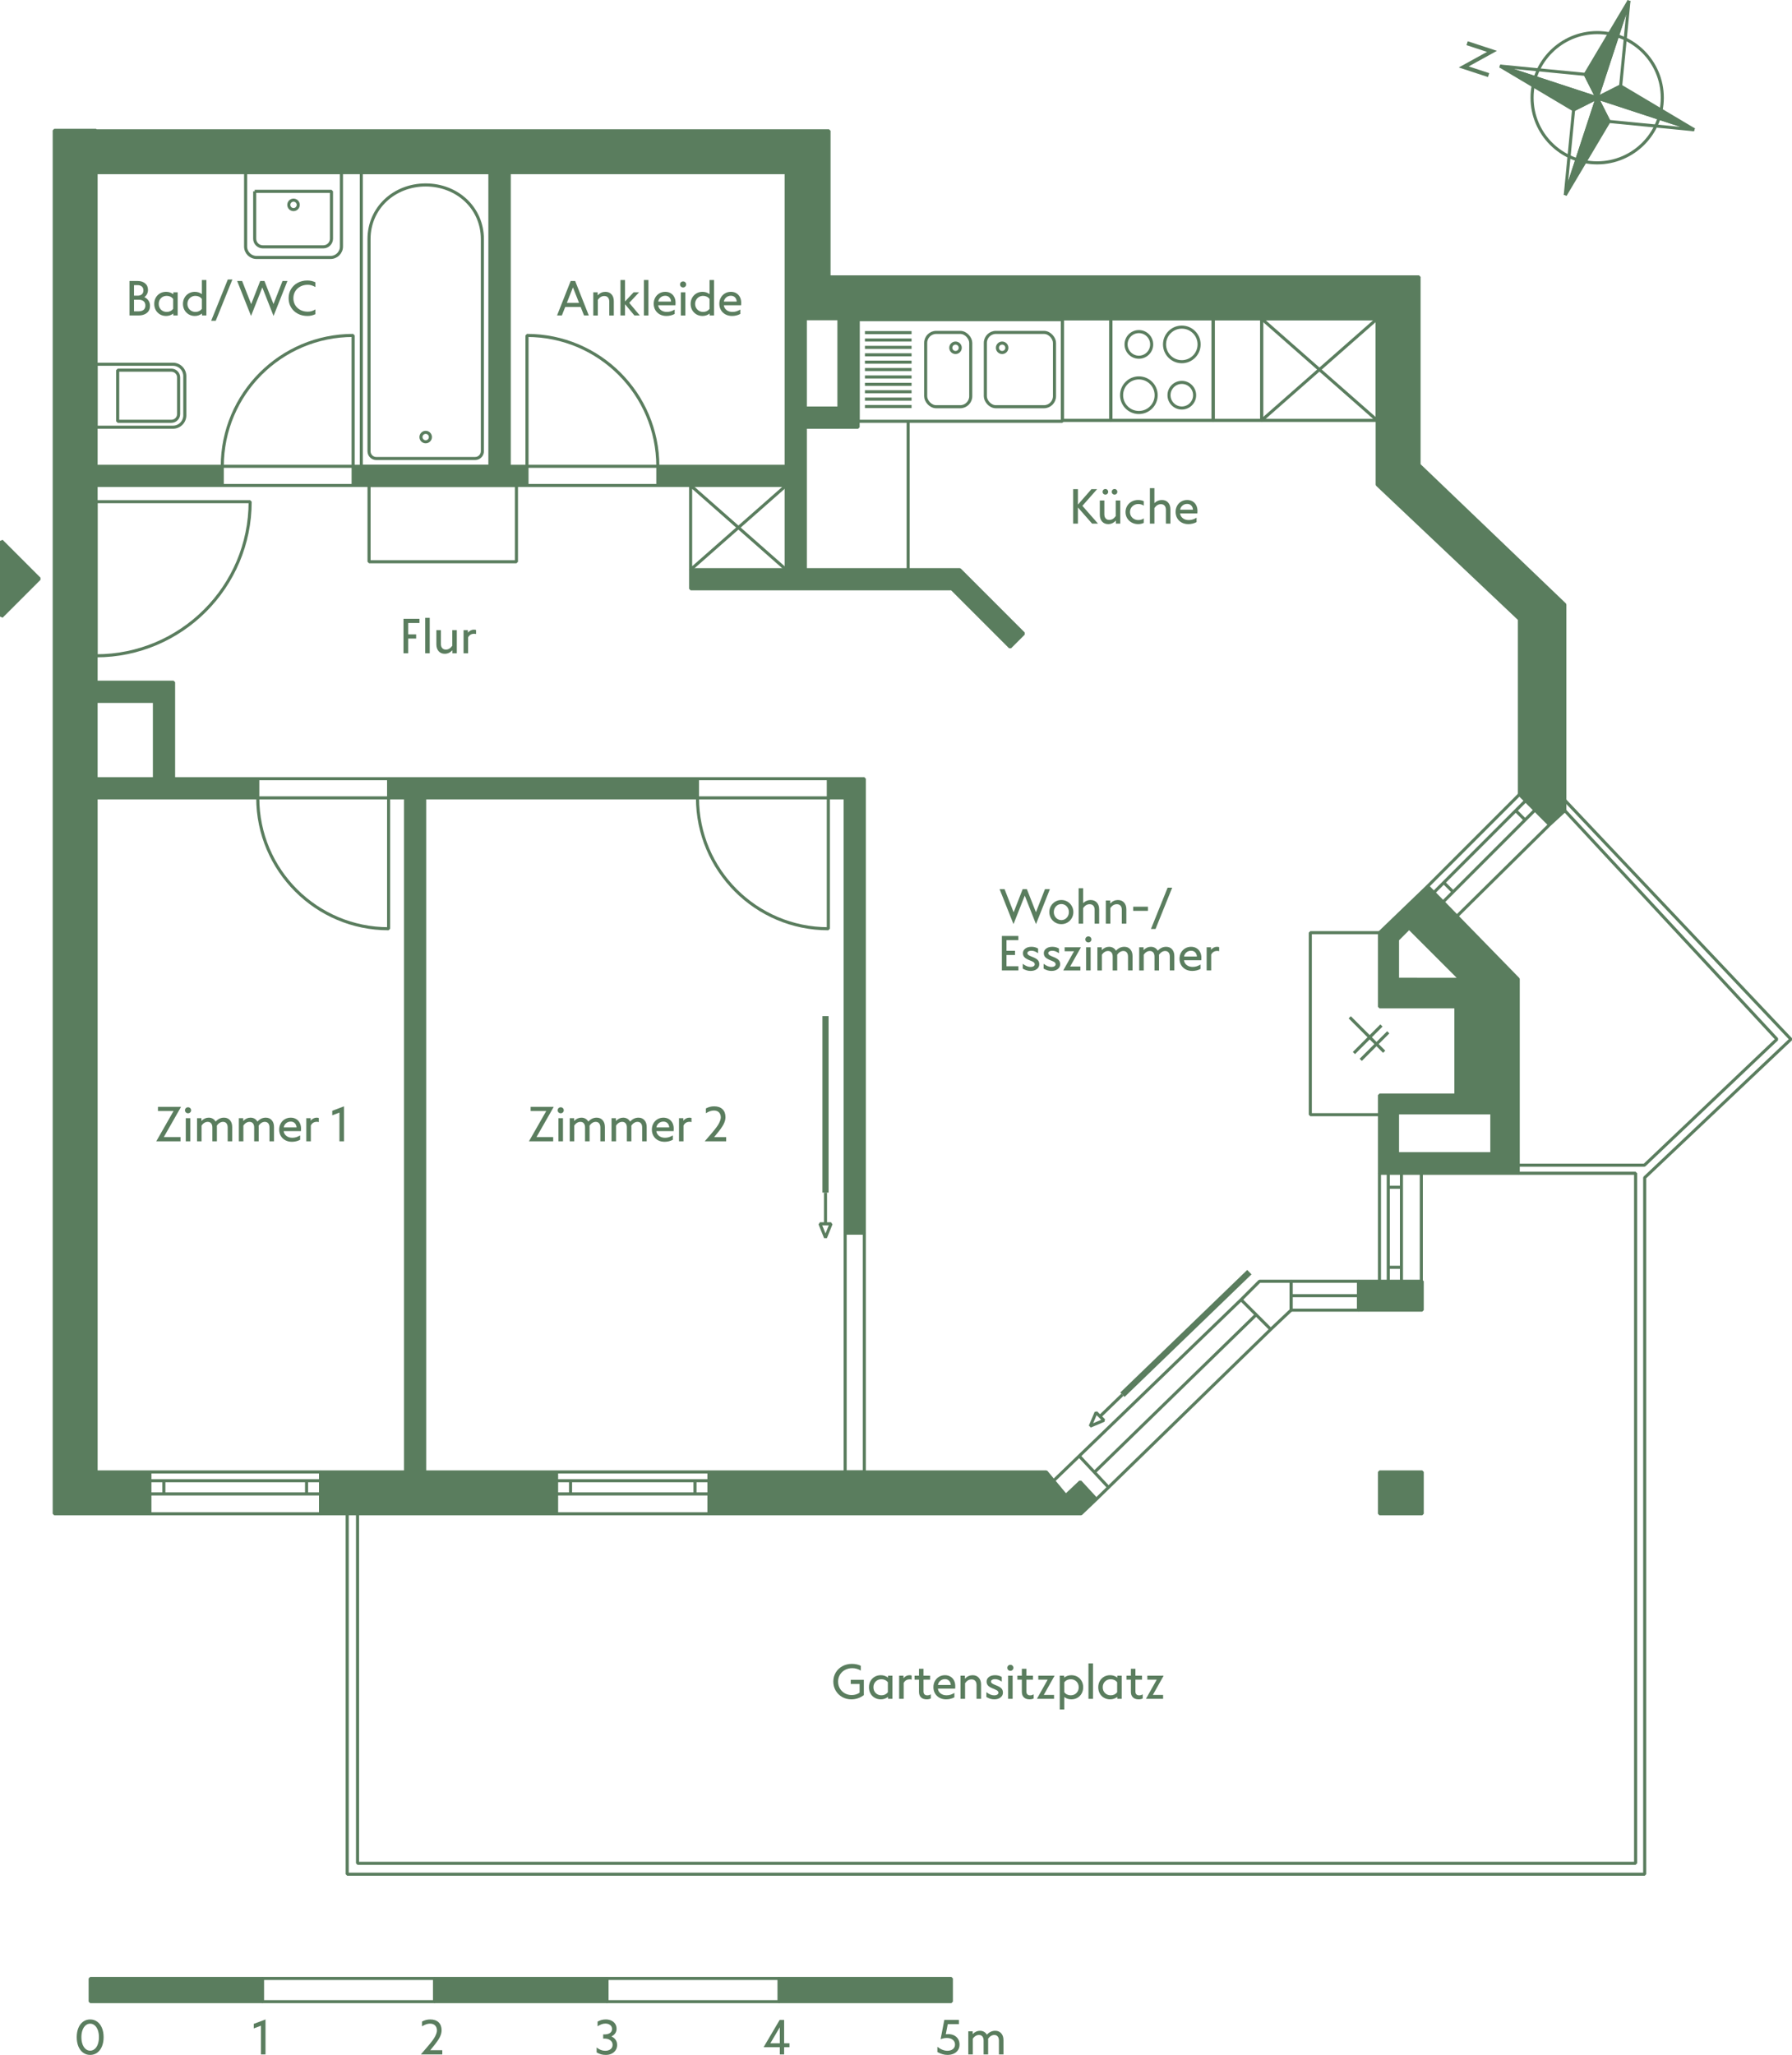 <?xml version="1.0" encoding="UTF-8"?> <svg xmlns="http://www.w3.org/2000/svg" id="b" data-name="Ebene 2" width="291.159" height="333.77" viewBox="0 0 291.159 333.77"><g id="c" data-name="Ebene 1"><rect x="26.758" y="309.241" width="3.77" height="27.985" transform="translate(351.876 294.591) rotate(90)" fill="#5a7d5e" stroke="#5a7d5e" stroke-linejoin="bevel" stroke-width=".5"></rect><rect x="54.743" y="309.241" width="3.77" height="27.985" transform="translate(379.861 266.606) rotate(90)" fill="none" stroke="#5a7d5e" stroke-linejoin="bevel" stroke-width=".5"></rect><rect x="82.728" y="309.241" width="3.77" height="27.985" transform="translate(407.846 238.621) rotate(90)" fill="#5a7d5e" stroke="#5a7d5e" stroke-linejoin="bevel" stroke-width=".5"></rect><rect x="138.698" y="309.241" width="3.77" height="27.985" transform="translate(463.817 182.651) rotate(90)" fill="#5a7d5e" stroke="#5a7d5e" stroke-linejoin="bevel" stroke-width=".5"></rect><rect x="110.713" y="309.241" width="3.77" height="27.985" transform="translate(435.832 210.636) rotate(90)" fill="none" stroke="#5a7d5e" stroke-linejoin="bevel" stroke-width=".5"></rect><g><path d="m230.562,75.502v-30.529h-95.866v-23.729H15.611v-.074h-6.8v224.709h15.544v-6.8h-8.744v-109.485h26.271v-3.114h-13.679v-15.675h-12.592v-31.951h20.505v-3.114H15.611V28.045h64.015v47.696h-22.252v3.114h28.251v-3.114h-2.885V28.045h44.994v47.696h-20.851v3.114h20.851v13.67h-15.523v3.114h42.433l9.472,9.472,2.202-2.202-10.384-10.384h-25.086v-23.134h8.574v-17.617h84.34v26.954l23.103,21.845v28.477l4.903,4.901,2.484-2.287v-33.47l-23.689-22.69ZM25.089,113.919v12.561h-9.478v-12.561h9.478Zm111.22-47.643h-5.461v-14.503h5.461v14.503Z" fill="#5a7d5e" stroke="#5a7d5e" stroke-linejoin="bevel" stroke-width=".5"></path><rect x="224.132" y="239.079" width="6.948" height="6.8" fill="#5a7d5e" stroke="#5a7d5e" stroke-linejoin="bevel" stroke-width=".5"></rect><polygon points="173.171 242.9 170.002 239.079 115.186 239.079 115.186 245.879 175.642 245.879 178.13 243.514 175.519 240.681 173.171 242.9" fill="#5a7d5e" stroke="#5a7d5e" stroke-linejoin="bevel" stroke-width=".5"></polygon><rect x="220.731" y="208.108" width="10.348" height="4.694" fill="#5a7d5e" stroke="#5a7d5e" stroke-linejoin="bevel" stroke-width=".5"></rect><path d="m224.132,151.487v12.049h12.418v14.34h-12.418v12.693h22.545v-31.542l-14.71-15.079-7.835,7.54Zm18.258,35.898h-15.326v-6.626h15.326v6.626Zm-15.326-28.333v-6.431l1.885-1.885,8.328,8.328-10.213-.012Z" fill="#5a7d5e" stroke="#5a7d5e" stroke-linejoin="bevel" stroke-width=".5"></path><polygon points="140.43 200.283 140.43 129.594 140.43 126.48 137.316 126.48 134.583 126.48 134.583 129.594 137.316 129.594 137.316 200.283 140.43 200.283" fill="#5a7d5e" stroke="#5a7d5e" stroke-linejoin="bevel" stroke-width=".5"></polygon><polygon points="65.886 126.48 63.14 126.48 63.14 129.594 65.886 129.594 65.886 239.079 52.077 239.079 52.077 245.879 90.434 245.879 90.434 239.079 68.999 239.079 68.999 129.594 113.325 129.594 113.325 126.48 68.999 126.48 65.886 126.48" fill="#5a7d5e" stroke="#5a7d5e" stroke-linejoin="bevel" stroke-width=".5"></polygon></g><g><path d="m57.374,54.483c-11.74,0-21.258,9.517-21.258,21.258h21.258v-21.258Z" fill="none" stroke="#5a7d5e" stroke-linejoin="bevel" stroke-width=".5"></path><line x1="57.374" y1="78.854" x2="36.116" y2="78.854" fill="none" stroke="#5a7d5e" stroke-linejoin="bevel" stroke-width=".5"></line></g><path d="m85.625,54.483c11.74,0,21.258,9.517,21.258,21.258h-21.258v-21.258Z" fill="none" stroke="#5a7d5e" stroke-linejoin="bevel" stroke-width=".5"></path><path d="m40.644,81.487c0,13.826-11.208,25.033-25.033,25.033v-25.033s25.033,0,25.033,0Z" fill="none" stroke="#5a7d5e" stroke-linejoin="bevel" stroke-width=".5"></path><line x1="85.625" y1="78.854" x2="106.883" y2="78.854" fill="none" stroke="#5a7d5e" stroke-linejoin="bevel" stroke-width=".5"></line><g><path d="m63.14,150.852c-11.74,0-21.258-9.517-21.258-21.258h21.258s0,21.258,0,21.258Z" fill="none" stroke="#5a7d5e" stroke-linejoin="bevel" stroke-width=".5"></path><line x1="63.14" y1="126.48" x2="41.882" y2="126.48" fill="none" stroke="#5a7d5e" stroke-linejoin="bevel" stroke-width=".5"></line></g><g><path d="m134.583,150.852c-11.74,0-21.258-9.517-21.258-21.258h21.258s0,21.258,0,21.258Z" fill="none" stroke="#5a7d5e" stroke-linejoin="bevel" stroke-width=".5"></path><line x1="134.583" y1="126.48" x2="113.325" y2="126.48" fill="none" stroke="#5a7d5e" stroke-linejoin="bevel" stroke-width=".5"></line></g><g><g><line x1="24.355" y1="239.079" x2="52.077" y2="239.079" fill="none" stroke="#5a7d5e" stroke-linejoin="bevel" stroke-width=".5"></line><line x1="24.355" y1="240.508" x2="52.077" y2="240.508" fill="none" stroke="#5a7d5e" stroke-linejoin="bevel" stroke-width=".5"></line><line x1="24.355" y1="242.652" x2="52.077" y2="242.652" fill="none" stroke="#5a7d5e" stroke-linejoin="bevel" stroke-width=".5"></line><line x1="24.355" y1="245.879" x2="52.077" y2="245.879" fill="none" stroke="#5a7d5e" stroke-linejoin="bevel" stroke-width=".5"></line></g><line x1="49.81" y1="240.508" x2="49.81" y2="242.652" fill="none" stroke="#5a7d5e" stroke-linejoin="bevel" stroke-width=".5"></line><line x1="26.622" y1="240.508" x2="26.622" y2="242.652" fill="none" stroke="#5a7d5e" stroke-linejoin="bevel" stroke-width=".5"></line></g><g><g><line x1="90.434" y1="239.079" x2="115.186" y2="239.079" fill="none" stroke="#5a7d5e" stroke-linejoin="bevel" stroke-width=".5"></line><line x1="90.434" y1="240.508" x2="115.186" y2="240.508" fill="none" stroke="#5a7d5e" stroke-linejoin="bevel" stroke-width=".5"></line><line x1="90.434" y1="242.652" x2="115.186" y2="242.652" fill="none" stroke="#5a7d5e" stroke-linejoin="bevel" stroke-width=".5"></line><line x1="90.434" y1="245.879" x2="115.186" y2="245.879" fill="none" stroke="#5a7d5e" stroke-linejoin="bevel" stroke-width=".5"></line></g><line x1="112.919" y1="240.508" x2="112.919" y2="242.652" fill="none" stroke="#5a7d5e" stroke-linejoin="bevel" stroke-width=".5"></line><line x1="92.701" y1="240.508" x2="92.701" y2="242.652" fill="none" stroke="#5a7d5e" stroke-linejoin="bevel" stroke-width=".5"></line></g><g><g><line x1="224.132" y1="208.108" x2="224.132" y2="190.569" fill="none" stroke="#5a7d5e" stroke-linejoin="bevel" stroke-width=".5"></line><line x1="225.561" y1="208.108" x2="225.561" y2="190.569" fill="none" stroke="#5a7d5e" stroke-linejoin="bevel" stroke-width=".5"></line><line x1="227.704" y1="208.108" x2="227.704" y2="190.569" fill="none" stroke="#5a7d5e" stroke-linejoin="bevel" stroke-width=".5"></line><line x1="230.932" y1="208.108" x2="230.932" y2="190.569" fill="none" stroke="#5a7d5e" stroke-linejoin="bevel" stroke-width=".5"></line></g><line x1="225.561" y1="192.835" x2="227.704" y2="192.835" fill="none" stroke="#5a7d5e" stroke-linejoin="bevel" stroke-width=".5"></line><line x1="225.561" y1="205.841" x2="227.704" y2="205.841" fill="none" stroke="#5a7d5e" stroke-linejoin="bevel" stroke-width=".5"></line></g><g><g><line x1="231.967" y1="143.947" x2="246.865" y2="129.049" fill="none" stroke="#5a7d5e" stroke-linejoin="bevel" stroke-width=".5"></line><line x1="232.977" y1="144.958" x2="247.875" y2="130.06" fill="none" stroke="#5a7d5e" stroke-linejoin="bevel" stroke-width=".5"></line><line x1="234.493" y1="146.474" x2="249.391" y2="131.576" fill="none" stroke="#5a7d5e" stroke-linejoin="bevel" stroke-width=".5"></line><line x1="236.775" y1="148.756" x2="251.767" y2="133.95" fill="none" stroke="#5a7d5e" stroke-linejoin="bevel" stroke-width=".5"></line></g><line x1="246.272" y1="131.663" x2="247.788" y2="133.179" fill="none" stroke="#5a7d5e" stroke-linejoin="bevel" stroke-width=".5"></line><line x1="234.58" y1="143.355" x2="236.096" y2="144.871" fill="none" stroke="#5a7d5e" stroke-linejoin="bevel" stroke-width=".5"></line></g><polyline points="224.132 151.487 212.896 151.487 212.896 181.054 224.132 181.054" fill="none" stroke="#5a7d5e" stroke-linejoin="bevel" stroke-width=".5"></polyline><g><line x1="219.302" y1="165.236" x2="224.895" y2="170.829" fill="none" stroke="#5a7d5e" stroke-linejoin="bevel" stroke-width=".5"></line><line x1="224.452" y1="166.566" x2="219.98" y2="171.038" fill="none" stroke="#5a7d5e" stroke-linejoin="bevel" stroke-width=".5"></line><line x1="225.561" y1="167.675" x2="221.089" y2="172.147" fill="none" stroke="#5a7d5e" stroke-linejoin="bevel" stroke-width=".5"></line></g><rect x="137.316" y="200.283" width="3.114" height="38.796" fill="none" stroke="#5a7d5e" stroke-linejoin="bevel" stroke-width=".5"></rect><polygon points="209.769 212.801 206.468 215.921 201.65 211.103 204.645 208.108 209.769 208.108 209.769 212.801" fill="none" stroke="#5a7d5e" stroke-linejoin="bevel" stroke-width=".5"></polygon><rect x="209.769" y="208.108" width="10.963" height="4.694" fill="none" stroke="#5a7d5e" stroke-linejoin="bevel" stroke-width=".5"></rect><line x1="209.769" y1="210.454" x2="220.731" y2="210.454" fill="none" stroke="#5a7d5e" stroke-linejoin="bevel" stroke-width=".5"></line><line x1="201.65" y1="211.103" x2="171.187" y2="240.508" fill="none" stroke="#5a7d5e" stroke-linejoin="bevel" stroke-width=".5"></line><line x1="202.995" y1="206.63" x2="182.368" y2="226.541" fill="none" stroke="#5a7d5e" stroke-linejoin="bevel"></line><line x1="206.468" y1="215.921" x2="178.13" y2="243.514" fill="none" stroke="#5a7d5e" stroke-linejoin="bevel" stroke-width=".5"></line><line x1="204.096" y1="213.549" x2="177.818" y2="239.136" fill="none" stroke="#5a7d5e" stroke-linejoin="bevel" stroke-width=".5"></line><line x1="175.346" y1="236.493" x2="180.11" y2="241.587" fill="none" stroke="#5a7d5e" stroke-linejoin="bevel" stroke-width=".5"></line><line x1="178.722" y1="230.061" x2="182.368" y2="226.541" fill="none" stroke="#5a7d5e" stroke-linejoin="bevel" stroke-width=".5"></line><polygon points="177.141 231.642 178.085 229.424 178.722 230.061 179.359 230.698 177.141 231.642" fill="none" stroke="#5a7d5e" stroke-linejoin="bevel" stroke-width=".5"></polygon><g><polygon points="134.125 201.013 133.224 198.777 134.125 198.777 135.026 198.777 134.125 201.013" fill="none" stroke="#5a7d5e" stroke-linejoin="bevel" stroke-width=".5"></polygon><line x1="134.125" y1="165.045" x2="134.125" y2="193.71" fill="none" stroke="#5a7d5e" stroke-linejoin="bevel"></line><line x1="134.125" y1="198.777" x2="134.125" y2="193.71" fill="none" stroke="#5a7d5e" stroke-linejoin="bevel" stroke-width=".5"></line></g><rect x="59.961" y="78.854" width="23.949" height="12.39" fill="none" stroke="#5a7d5e" stroke-linejoin="bevel" stroke-width=".5"></rect><polyline points="127.734 78.854 112.211 92.524 112.211 78.854 127.734 92.524" fill="none" stroke="#5a7d5e" stroke-linejoin="bevel" stroke-width=".5"></polyline><g><path d="m39.905,28.045h15.572v12c0,.979-.795,1.773-1.773,1.773h-12.025c-.979,0-1.773-.795-1.773-1.773v-12h0Z" fill="none" stroke="#5a7d5e" stroke-linejoin="bevel" stroke-width=".5"></path><path d="m41.38,31.076h12.477v7.697c0,.729-.592,1.321-1.321,1.321h-9.834c-.729,0-1.321-.592-1.321-1.321v-7.697h0Z" fill="none" stroke="#5a7d5e" stroke-linejoin="bevel" stroke-width=".5"></path><circle cx="47.691" cy="33.275" r=".767" fill="none" stroke="#5a7d5e" stroke-linejoin="bevel" stroke-width=".5"></circle></g><g><rect x="58.705" y="28.045" width="20.921" height="47.696" fill="none" stroke="#5a7d5e" stroke-linejoin="bevel" stroke-width=".5"></rect><path d="m77.191,74.475h-16.052c-.653,0-1.182-.529-1.182-1.182v-34.456c0-5.086,4.123-8.796,9.209-8.796h0c5.086,0,9.209,3.71,9.209,8.796v34.456c0,.653-.529,1.182-1.182,1.182Z" fill="none" stroke="#5a7d5e" stroke-linejoin="bevel" stroke-width=".5"></path><circle cx="69.165" cy="70.991" r=".767" fill="none" stroke="#5a7d5e" stroke-linejoin="bevel" stroke-width=".5"></circle></g><g><path d="m15.611,59.164h12.492c1.061,0,1.922.861,1.922,1.922v6.382c0,1.061-.861,1.922-1.922,1.922h-12.492v-10.226h0Z" fill="none" stroke="#5a7d5e" stroke-linejoin="bevel" stroke-width=".5"></path><path d="m19.122,60.126h8.724c.65,0,1.178.528,1.178,1.178v5.947c0,.65-.528,1.178-1.178,1.178h-8.724v-8.302h0Z" fill="none" stroke="#5a7d5e" stroke-linejoin="bevel" stroke-width=".5"></path></g><rect x="197.113" y="51.774" width="7.875" height="16.507" fill="none" stroke="#5a7d5e" stroke-linejoin="bevel" stroke-width=".5"></rect><rect x="172.611" y="51.774" width="7.875" height="16.507" fill="none" stroke="#5a7d5e" stroke-linejoin="bevel" stroke-width=".5"></rect><g><rect x="180.486" y="51.774" width="16.627" height="16.507" fill="none" stroke="#5a7d5e" stroke-linejoin="bevel" stroke-width=".5"></rect><circle cx="185.041" cy="64.191" r="2.809" fill="none" stroke="#5a7d5e" stroke-linejoin="bevel" stroke-width=".5"></circle><circle cx="192.018" cy="64.191" r="2.08" fill="none" stroke="#5a7d5e" stroke-linejoin="bevel" stroke-width=".5"></circle><circle cx="192.018" cy="55.941" r="2.809" fill="none" stroke="#5a7d5e" stroke-linejoin="bevel" stroke-width=".5"></circle><circle cx="185.041" cy="55.941" r="2.08" fill="none" stroke="#5a7d5e" stroke-linejoin="bevel" stroke-width=".5"></circle></g><g><rect x="139.422" y="51.921" width="33.189" height="16.507" fill="none" stroke="#5a7d5e" stroke-linejoin="bevel" stroke-width=".5"></rect><rect x="160.095" y="53.991" width="11.235" height="12.072" rx="1.708" ry="1.708" fill="none" stroke="#5a7d5e" stroke-linejoin="bevel" stroke-width=".5"></rect><rect x="150.399" y="53.991" width="7.325" height="12.072" rx="1.708" ry="1.708" fill="none" stroke="#5a7d5e" stroke-linejoin="bevel" stroke-width=".5"></rect><circle cx="155.25" cy="56.491" r=".767" fill="none" stroke="#5a7d5e" stroke-linejoin="bevel" stroke-width=".5"></circle><circle cx="162.825" cy="56.491" r=".767" fill="none" stroke="#5a7d5e" stroke-linejoin="bevel" stroke-width=".5"></circle><line x1="140.531" y1="54.024" x2="148.108" y2="54.024" fill="none" stroke="#5a7d5e" stroke-linejoin="bevel" stroke-width=".5"></line><line x1="140.531" y1="55.225" x2="148.108" y2="55.225" fill="none" stroke="#5a7d5e" stroke-linejoin="bevel" stroke-width=".5"></line><line x1="140.531" y1="56.425" x2="148.108" y2="56.425" fill="none" stroke="#5a7d5e" stroke-linejoin="bevel" stroke-width=".5"></line><line x1="140.531" y1="57.626" x2="148.108" y2="57.626" fill="none" stroke="#5a7d5e" stroke-linejoin="bevel" stroke-width=".5"></line><line x1="140.531" y1="58.827" x2="148.108" y2="58.827" fill="none" stroke="#5a7d5e" stroke-linejoin="bevel" stroke-width=".5"></line><line x1="140.531" y1="60.027" x2="148.108" y2="60.027" fill="none" stroke="#5a7d5e" stroke-linejoin="bevel" stroke-width=".5"></line><line x1="140.531" y1="61.228" x2="148.108" y2="61.228" fill="none" stroke="#5a7d5e" stroke-linejoin="bevel" stroke-width=".5"></line><line x1="140.531" y1="62.428" x2="148.108" y2="62.428" fill="none" stroke="#5a7d5e" stroke-linejoin="bevel" stroke-width=".5"></line><line x1="140.531" y1="63.629" x2="148.108" y2="63.629" fill="none" stroke="#5a7d5e" stroke-linejoin="bevel" stroke-width=".5"></line><line x1="140.531" y1="64.829" x2="148.108" y2="64.829" fill="none" stroke="#5a7d5e" stroke-linejoin="bevel" stroke-width=".5"></line><line x1="140.531" y1="66.03" x2="148.108" y2="66.03" fill="none" stroke="#5a7d5e" stroke-linejoin="bevel" stroke-width=".5"></line></g><line x1="147.553" y1="92.524" x2="147.553" y2="68.428" fill="none" stroke="#5a7d5e" stroke-linejoin="bevel" stroke-width=".5"></line><g><rect x="204.988" y="51.774" width="18.774" height="16.507" fill="none" stroke="#5a7d5e" stroke-linejoin="bevel" stroke-width=".5"></rect><line x1="204.988" y1="51.774" x2="223.762" y2="68.281" fill="none" stroke="#5a7d5e" stroke-linejoin="bevel" stroke-width=".5"></line><line x1="223.762" y1="51.774" x2="204.988" y2="68.281" fill="none" stroke="#5a7d5e" stroke-linejoin="bevel" stroke-width=".5"></line></g><polyline points="246.676 190.569 265.747 190.569 265.747 302.648 58.089 302.648 58.089 245.879" fill="none" stroke="#5a7d5e" stroke-linejoin="bevel" stroke-width=".5"></polyline><polyline points="56.413 245.879 56.413 304.422 267.225 304.422 267.225 191.279 290.978 168.802 254.252 129.977" fill="none" stroke="#5a7d5e" stroke-linejoin="bevel" stroke-width=".5"></polyline><polyline points="254.252 131.663 288.711 168.802 267.176 189.259 246.676 189.259" fill="none" stroke="#5a7d5e" stroke-linejoin="bevel" stroke-width=".5"></polyline><polygon points=".25 100.153 .25 87.855 6.399 94.004 .25 100.153" fill="#5a7d5e" stroke="#5a7d5e" stroke-linejoin="bevel" stroke-width=".5"></polygon><g><g><polygon points="259.495 15.904 264.668 .128 257.56 12.081 259.495 15.904 259.495 15.904" fill="#5a7d5e" stroke="#5a7d5e" stroke-linejoin="bevel" stroke-width=".5"></polygon><polygon points="259.495 15.904 263.318 13.969 264.668 .128 259.495 15.904 259.495 15.904" fill="none" stroke="#5a7d5e" stroke-linejoin="bevel" stroke-width=".5"></polygon><polygon points="275.271 21.077 263.318 13.969 259.495 15.904 275.271 21.077" fill="#5a7d5e" stroke="#5a7d5e" stroke-linejoin="bevel" stroke-width=".5"></polygon><polygon points="254.322 31.681 261.43 19.727 259.495 15.904 254.322 31.681" fill="#5a7d5e" stroke="#5a7d5e" stroke-linejoin="bevel" stroke-width=".5"></polygon><polygon points="259.495 15.904 259.495 15.904 261.43 19.727 275.271 21.077 259.495 15.904" fill="none" stroke="#5a7d5e" stroke-linejoin="bevel" stroke-width=".5"></polygon><polygon points="257.56 12.081 243.719 10.731 259.495 15.904 257.56 12.081" fill="none" stroke="#5a7d5e" stroke-linejoin="bevel" stroke-width=".5"></polygon><polygon points="255.672 17.839 254.322 31.681 259.495 15.904 255.672 17.839" fill="none" stroke="#5a7d5e" stroke-linejoin="bevel" stroke-width=".5"></polygon><polygon points="259.495 15.904 243.719 10.731 255.672 17.839 259.495 15.904 259.495 15.904" fill="#5a7d5e" stroke="#5a7d5e" stroke-linejoin="bevel" stroke-width=".5"></polygon></g><circle cx="259.505" cy="15.873" r="10.579" fill="none" stroke="#5a7d5e" stroke-linejoin="bevel" stroke-width=".5"></circle><path d="m241.61,8.429l-3.342-1.096.206-.63,4.722,1.548-.009.027-4.562,2.51,3.342,1.096-.206.63-4.722-1.548.009-.027,4.562-2.51Z" fill="#5a7d5e"></path></g><g><path d="m24.13,48.828c.163.248.244.529.244.844,0,.496-.17.881-.512,1.156-.341.275-.784.412-1.328.412h-1.496v-5.6h1.328c.491,0,.893.128,1.208.384.314.256.472.613.472,1.072,0,.24-.052.46-.156.66-.104.2-.25.369-.436.508.288.128.513.316.676.564Zm-2.356-2.516v1.712h.584c.282,0,.51-.072.684-.216s.26-.36.26-.648c0-.272-.088-.481-.264-.628-.176-.146-.405-.22-.688-.22h-.576Zm.744,4.256c.341,0,.611-.079.808-.236.197-.157.296-.393.296-.708s-.099-.55-.296-.708c-.197-.157-.464-.236-.8-.236h-.752v1.888h.744Z" fill="#5a7d5e"></path><path d="m28.157,47.48h.712v3.76h-.712v-.312c-.347.261-.736.392-1.168.392-.368,0-.699-.084-.992-.252-.293-.168-.523-.401-.688-.7-.166-.298-.248-.635-.248-1.008s.083-.709.248-1.008c.165-.298.395-.532.688-.7.293-.168.624-.252.992-.252.432,0,.821.13,1.168.392v-.312Zm-.476,3.056c.179-.085.33-.208.452-.368v-1.616c-.123-.16-.273-.283-.452-.368-.179-.085-.375-.128-.588-.128-.378,0-.69.123-.936.368-.245.245-.368.557-.368.936s.123.69.368.936c.246.245.558.368.936.368.213,0,.409-.042.588-.128Z" fill="#5a7d5e"></path><path d="m32.797,45.48h.736v5.76h-.712v-.312c-.347.261-.736.392-1.168.392-.363,0-.69-.085-.984-.256-.293-.171-.524-.405-.692-.704s-.252-.632-.252-1,.084-.701.252-1,.398-.533.692-.704c.293-.17.621-.256.984-.256.427,0,.808.125,1.144.376v-2.296Zm-.452,5.056c.179-.085.33-.208.452-.368v-1.616c-.123-.16-.273-.283-.452-.368-.179-.085-.375-.128-.588-.128-.245,0-.467.058-.664.172-.197.115-.353.271-.468.468s-.172.418-.172.664.057.467.172.664.271.353.468.468.419.172.664.172c.213,0,.409-.042.588-.128Z" fill="#5a7d5e"></path><path d="m34.309,52.104l2.704-6.704h.744l-2.704,6.704h-.744Z" fill="#5a7d5e"></path><path d="m44.437,49.384l1.464-3.744h.8l-2.24,5.64h-.032l-1.808-4.592-1.816,4.592h-.032l-2.24-5.64h.808l1.472,3.76,1.464-3.76h.688l1.472,3.744Z" fill="#5a7d5e"></path><path d="m48.373,50.948c-.464-.248-.827-.591-1.088-1.028-.261-.438-.392-.931-.392-1.48s.13-1.043.392-1.48c.262-.438.624-.78,1.088-1.028.464-.248.989-.372,1.576-.372.443,0,.872.096,1.288.288v.776c-.405-.245-.813-.368-1.224-.368-.448,0-.851.093-1.208.28-.357.187-.636.447-.836.78-.2.333-.3.708-.3,1.124s.1.791.3,1.124c.2.333.479.593.836.78.357.187.76.28,1.208.28.438,0,.845-.123,1.224-.368v.776c-.389.192-.819.288-1.288.288-.586,0-1.112-.124-1.576-.372Z" fill="#5a7d5e"></path></g><g><path d="m95.667,51.24h-.776l-.544-1.376h-2.512l-.544,1.376h-.784l2.216-5.6h.728l2.216,5.6Zm-2.576-4.56l-.992,2.512h1.984l-.992-2.512Z" fill="#5a7d5e"></path><path d="m99.359,47.812c.248.275.372.644.372,1.108v2.32h-.736v-2.24c0-.288-.071-.513-.212-.676-.142-.163-.343-.244-.604-.244-.405,0-.755.208-1.048.624v2.536h-.736v-3.76h.712v.488c.203-.203.404-.348.604-.436.2-.088.417-.132.652-.132.416,0,.748.137.996.412Z" fill="#5a7d5e"></path><path d="m101.547,51.24h-.736v-5.76h.736v3.488l1.4-1.488h.888l-1.6,1.712,1.72,2.048h-.88l-1.528-1.832v1.832Z" fill="#5a7d5e"></path><path d="m104.619,51.24v-5.76h.736v5.76h-.736Z" fill="#5a7d5e"></path><path d="m109.747,49.584h-2.808c.042.325.192.586.448.784s.576.296.96.296c.224,0,.436-.03.636-.092.2-.062.412-.159.636-.292v.712c-.411.219-.858.328-1.344.328-.4,0-.756-.084-1.068-.252s-.556-.403-.732-.704c-.176-.301-.264-.644-.264-1.028,0-.363.081-.692.244-.988s.388-.528.676-.696.608-.252.96-.252c.331,0,.623.075.876.224.253.149.449.359.588.628.139.269.208.58.208.932,0,.085-.005.219-.016.4Zm-2.412-1.28c-.211.176-.34.403-.388.68h2.088c-.016-.283-.109-.511-.28-.684-.171-.173-.392-.26-.664-.26-.293,0-.545.088-.756.264Z" fill="#5a7d5e"></path><path d="m110.635,46.548c-.096-.093-.144-.209-.144-.348s.048-.254.144-.348c.096-.093.213-.14.352-.14s.256.046.352.14c.096.094.144.209.144.348s-.048.255-.144.348c-.096.093-.213.14-.352.14s-.256-.047-.352-.14Zm-.016,4.692v-3.76h.736v3.76h-.736Z" fill="#5a7d5e"></path><path d="m115.283,45.48h.736v5.76h-.712v-.312c-.347.261-.736.392-1.168.392-.363,0-.69-.085-.984-.256-.293-.171-.524-.405-.692-.704s-.252-.632-.252-1,.084-.701.252-1,.398-.533.692-.704c.293-.17.621-.256.984-.256.427,0,.808.125,1.144.376v-2.296Zm-.452,5.056c.179-.085.33-.208.452-.368v-1.616c-.123-.16-.273-.283-.452-.368-.179-.085-.375-.128-.588-.128-.245,0-.467.058-.664.172-.197.115-.353.271-.468.468s-.172.418-.172.664.057.467.172.664.271.353.468.468.419.172.664.172c.213,0,.409-.042.588-.128Z" fill="#5a7d5e"></path><path d="m120.41,49.584h-2.808c.042.325.192.586.448.784s.576.296.96.296c.224,0,.436-.03.636-.092.2-.062.412-.159.636-.292v.712c-.411.219-.858.328-1.344.328-.4,0-.756-.084-1.068-.252s-.556-.403-.732-.704c-.176-.301-.264-.644-.264-1.028,0-.363.081-.692.244-.988s.388-.528.676-.696.608-.252.96-.252c.331,0,.623.075.876.224.253.149.449.359.588.628.139.269.208.58.208.932,0,.085-.005.219-.016.4Zm-2.412-1.28c-.211.176-.34.403-.388.68h2.088c-.016-.283-.109-.511-.28-.684-.171-.173-.392-.26-.664-.26-.293,0-.545.088-.756.264Z" fill="#5a7d5e"></path></g><g><path d="m175.863,82.161l2.536,2.888h-.959l-2.304-2.624v2.624h-.768v-5.6h.768v2.512l2.2-2.512h.92l-2.392,2.712Z" fill="#5a7d5e"></path><path d="m181.279,81.289h.736v3.76h-.712v-.488c-.197.197-.396.341-.596.432-.2.091-.418.136-.652.136-.411,0-.74-.137-.988-.412-.248-.274-.372-.644-.372-1.108v-2.32h.736v2.24c0,.288.07.513.212.676.142.163.34.244.597.244.399,0,.746-.208,1.039-.624v-2.536Zm-2.004-1.084c-.088-.088-.132-.196-.132-.324s.044-.236.132-.324c.088-.088.196-.132.324-.132s.236.044.324.132c.088.088.132.196.132.324s-.044.236-.132.324c-.088.088-.196.132-.324.132s-.236-.044-.324-.132Zm1.488,0c-.088-.088-.132-.196-.132-.324s.044-.236.132-.324c.088-.088.196-.132.324-.132s.236.044.324.132c.088.088.132.196.132.324s-.044.236-.132.324c-.088.088-.196.132-.324.132s-.236-.044-.324-.132Z" fill="#5a7d5e"></path><path d="m183.876,84.873c-.312-.171-.558-.404-.736-.7s-.268-.628-.268-.996.089-.703.268-1.004.424-.537.736-.708c.312-.17.66-.256,1.044-.256.17,0,.336.017.496.052.159.035.298.084.416.148v.728c-.251-.181-.542-.272-.872-.272-.256,0-.488.058-.696.172-.208.115-.371.272-.488.472s-.176.423-.176.668c0,.24.059.459.176.656s.28.353.488.468.44.172.696.172c.341,0,.632-.09.872-.272v.728c-.123.064-.265.113-.425.148-.159.035-.322.052-.487.052-.384,0-.732-.085-1.044-.256Z" fill="#5a7d5e"></path><path d="m189.791,81.621c.251.275.376.644.376,1.108v2.32h-.735v-2.24c0-.288-.071-.513-.212-.676-.142-.163-.343-.244-.604-.244-.405,0-.755.208-1.048.624v2.536h-.736v-5.76h.736v2.424c.357-.336.757-.504,1.2-.504.432,0,.773.137,1.023.412Z" fill="#5a7d5e"></path><path d="m194.543,83.393h-2.808c.043.325.192.586.448.784s.576.296.96.296c.224,0,.436-.03.636-.092s.412-.159.636-.292v.712c-.41.219-.858.328-1.344.328-.399,0-.756-.084-1.068-.252-.312-.168-.556-.403-.731-.704s-.264-.644-.264-1.028c0-.363.081-.692.243-.988.163-.296.389-.528.677-.696s.607-.252.96-.252c.33,0,.622.075.876.224.253.149.449.359.588.628.139.269.208.58.208.932,0,.085-.006.219-.017.4Zm-2.411-1.28c-.211.176-.341.403-.389.68h2.088c-.016-.283-.109-.511-.279-.684-.171-.173-.393-.26-.664-.26-.294,0-.546.088-.756.264Z" fill="#5a7d5e"></path></g><g><path d="m68.157,100.51v.68h-1.832v1.848h1.288v.68h-1.288v2.392h-.768v-5.6h2.6Z" fill="#5a7d5e"></path><path d="m69.085,106.11v-5.76h.736v5.76h-.736Z" fill="#5a7d5e"></path><path d="m73.485,102.35h.736v3.76h-.712v-.488c-.198.197-.396.341-.596.432-.2.091-.417.136-.652.136-.411,0-.74-.137-.988-.412-.248-.274-.372-.644-.372-1.108v-2.32h.736v2.24c0,.288.07.513.212.676.141.163.34.244.596.244.4,0,.747-.208,1.04-.624v-2.536Z" fill="#5a7d5e"></path><path d="m77.349,102.326v.664c-.085-.032-.187-.048-.304-.048-.229,0-.425.048-.588.144-.163.096-.297.245-.404.448v2.576h-.736v-3.76h.704v.408c.128-.155.276-.274.444-.36s.34-.128.516-.128c.155,0,.277.019.368.056Z" fill="#5a7d5e"></path></g><g><path d="m168.317,148.169l1.464-3.744h.8l-2.24,5.64h-.032l-1.808-4.592-1.816,4.592h-.032l-2.24-5.64h.808l1.472,3.76,1.464-3.76h.688l1.472,3.744Z" fill="#5a7d5e"></path><path d="m171.461,149.845c-.299-.173-.535-.411-.708-.712s-.26-.63-.26-.988.086-.687.26-.988c.173-.301.409-.539.708-.712s.626-.26.984-.26.686.086.984.26c.298.173.535.411.708.712.173.302.26.631.26.988s-.087.687-.26.988c-.173.301-.41.539-.708.712-.299.173-.627.26-.984.26s-.685-.087-.984-.26Zm1.6-.568c.187-.115.334-.272.444-.472.109-.2.164-.42.164-.66s-.055-.46-.164-.66-.257-.357-.444-.472c-.187-.114-.392-.172-.616-.172s-.429.058-.616.172c-.187.115-.335.272-.444.472s-.164.42-.164.66.054.46.164.66c.109.2.257.357.444.472.187.115.392.172.616.172s.429-.057.616-.172Z" fill="#5a7d5e"></path><path d="m178.213,146.597c.251.275.376.644.376,1.108v2.32h-.736v-2.24c0-.288-.071-.513-.212-.676-.142-.163-.343-.244-.604-.244-.405,0-.755.208-1.048.624v2.536h-.736v-5.76h.736v2.424c.357-.336.757-.504,1.2-.504.432,0,.773.137,1.024.412Z" fill="#5a7d5e"></path><path d="m182.633,146.597c.248.275.372.644.372,1.108v2.32h-.736v-2.24c0-.288-.07-.513-.212-.676s-.343-.244-.604-.244c-.405,0-.755.208-1.048.624v2.536h-.736v-3.76h.712v.488c.202-.203.404-.348.604-.436.2-.088.418-.132.652-.132.416,0,.748.137.996.412Z" fill="#5a7d5e"></path><path d="m184.117,147.945v-.672h2.399v.672h-2.399Z" fill="#5a7d5e"></path><path d="m187.005,150.889l2.704-6.704h.744l-2.704,6.704h-.744Z" fill="#5a7d5e"></path><path d="m163.532,155.113v1.832h1.936v.68h-2.688v-5.6h2.68v.68h-1.928v1.728h1.384v.68h-1.384Z" fill="#5a7d5e"></path><path d="m166.812,157.613c-.203-.061-.416-.156-.64-.284v-.784c.234.176.455.306.66.388.206.083.412.124.62.124.197,0,.359-.04.484-.12.125-.08.188-.181.188-.304,0-.117-.04-.216-.12-.296s-.219-.16-.416-.24l-.352-.144c-.379-.155-.646-.317-.8-.488-.155-.17-.232-.384-.232-.64,0-.31.128-.56.384-.752.256-.192.589-.288,1-.288s.771.096,1.08.288v.752c-.208-.139-.396-.24-.564-.304-.168-.064-.351-.096-.548-.096-.187,0-.339.036-.456.108-.117.072-.176.167-.176.284,0,.102.042.189.128.264s.234.157.448.248l.352.144c.368.149.628.309.78.48.152.17.228.392.228.664,0,.32-.131.581-.392.784s-.6.304-1.016.304c-.224,0-.438-.031-.64-.092Z" fill="#5a7d5e"></path><path d="m170.204,157.613c-.203-.061-.416-.156-.64-.284v-.784c.234.176.455.306.66.388.206.083.412.124.62.124.197,0,.359-.04.484-.12.125-.08.188-.181.188-.304,0-.117-.04-.216-.12-.296s-.219-.16-.416-.24l-.352-.144c-.379-.155-.646-.317-.8-.488-.155-.17-.232-.384-.232-.64,0-.31.128-.56.384-.752.256-.192.589-.288,1-.288s.771.096,1.08.288v.752c-.208-.139-.396-.24-.564-.304-.168-.064-.351-.096-.548-.096-.187,0-.339.036-.456.108-.117.072-.176.167-.176.284,0,.102.042.189.128.264s.234.157.448.248l.352.144c.368.149.628.309.78.48.152.17.228.392.228.664,0,.32-.131.581-.392.784s-.6.304-1.016.304c-.224,0-.438-.031-.64-.092Z" fill="#5a7d5e"></path><path d="m172.98,153.866h2.632v.032l-1.736,3.088h1.664v.64h-2.768v-.032l1.736-3.088h-1.528v-.64Z" fill="#5a7d5e"></path><path d="m176.484,152.933c-.096-.093-.144-.209-.144-.348s.048-.254.144-.348c.096-.093.213-.14.352-.14s.256.046.352.14c.096.094.144.209.144.348s-.048.255-.144.348c-.096.093-.213.14-.352.14s-.256-.047-.352-.14Zm-.016,4.692v-3.76h.736v3.76h-.736Z" fill="#5a7d5e"></path><path d="m183.648,154.197c.243.275.364.644.364,1.108v2.32h-.736v-2.248c0-.288-.066-.512-.2-.672-.133-.16-.319-.24-.56-.24-.182,0-.36.054-.536.16-.176.107-.331.261-.464.464.005.048.008.12.008.216v2.32h-.735v-2.248c0-.288-.067-.512-.2-.672-.134-.16-.32-.24-.561-.24-.181,0-.358.051-.531.152-.174.101-.327.253-.46.456v2.552h-.736v-3.76h.712v.456c.352-.357.744-.536,1.176-.536.251,0,.472.055.664.164s.347.265.464.468c.208-.219.423-.378.645-.48.221-.101.46-.152.716-.152.405,0,.729.137.972.412Z" fill="#5a7d5e"></path><path d="m190.44,154.197c.243.275.364.644.364,1.108v2.32h-.736v-2.248c0-.288-.066-.512-.2-.672-.133-.16-.319-.24-.56-.24-.182,0-.36.054-.536.16-.176.107-.331.261-.464.464.005.048.008.12.008.216v2.32h-.735v-2.248c0-.288-.067-.512-.2-.672-.134-.16-.32-.24-.561-.24-.181,0-.358.051-.531.152-.174.101-.327.253-.46.456v2.552h-.736v-3.76h.712v.456c.352-.357.744-.536,1.176-.536.251,0,.472.055.664.164s.347.265.464.468c.208-.219.423-.378.645-.48.221-.101.46-.152.716-.152.405,0,.729.137.972.412Z" fill="#5a7d5e"></path><path d="m195.18,155.97h-2.808c.042.325.191.586.447.784s.576.296.96.296c.225,0,.437-.03.637-.092.199-.062.411-.159.636-.292v.712c-.411.219-.858.328-1.344.328-.4,0-.757-.084-1.068-.252-.312-.168-.556-.403-.732-.704-.176-.301-.264-.644-.264-1.028,0-.363.081-.692.244-.988.162-.296.388-.528.676-.696s.608-.252.96-.252c.331,0,.623.075.876.224.254.149.449.359.588.628.139.269.208.58.208.932,0,.085-.005.219-.016.4Zm-2.412-1.28c-.211.176-.34.403-.388.68h2.088c-.017-.283-.109-.511-.28-.684s-.392-.26-.664-.26c-.293,0-.545.088-.756.264Z" fill="#5a7d5e"></path><path d="m198.085,153.841v.664c-.086-.032-.188-.048-.305-.048-.229,0-.425.048-.588.144-.162.096-.297.245-.403.448v2.576h-.736v-3.76h.704v.408c.128-.155.275-.274.443-.36s.341-.128.517-.128c.154,0,.277.019.368.056Z" fill="#5a7d5e"></path></g><path d="m13.506,333.41c-.331-.24-.587-.578-.768-1.012s-.272-.938-.272-1.508.091-1.073.272-1.508c.181-.435.438-.772.768-1.012.331-.24.712-.36,1.144-.36s.813.12,1.144.36c.331.24.586.577.768,1.012.181.435.272.938.272,1.508s-.091,1.073-.272,1.508c-.182.435-.438.772-.768,1.012-.331.24-.712.36-1.144.36s-.813-.12-1.144-.36Zm1.884-.604c.216-.184.384-.441.504-.772.12-.331.18-.712.18-1.144s-.06-.813-.18-1.144c-.12-.331-.288-.588-.504-.772-.216-.184-.462-.276-.74-.276s-.524.092-.74.276c-.216.184-.384.441-.504.772s-.18.712-.18,1.144.06.813.18,1.144c.12.331.288.588.504.772.216.184.463.276.74.276s.524-.092.74-.276Z" fill="#5a7d5e"></path><path d="m41.233,329.466v-.736l1.904-.72v5.68h-.736v-4.664l-1.168.44Z" fill="#5a7d5e"></path><path d="m69.901,333.01h1.96v.68h-3.456v-.032l1.176-1.368c.571-.667.948-1.186,1.132-1.556.184-.371.276-.681.276-.932,0-.352-.1-.625-.3-.82-.2-.195-.476-.292-.828-.292-.4,0-.832.147-1.296.44v-.776c.416-.229.864-.344,1.344-.344.581,0,1.033.155,1.356.464.323.309.484.741.484,1.296,0,.374-.105.763-.316,1.168-.211.405-.596.944-1.156,1.616l-.376.456Z" fill="#5a7d5e"></path><path d="m100.025,331.318c.163.232.244.511.244.836,0,.32-.079.602-.236.844s-.374.432-.648.568c-.275.136-.588.204-.94.204-.31,0-.579-.034-.808-.1-.229-.066-.461-.169-.696-.308v-.8c.234.187.462.323.684.408.221.085.46.128.716.128.357,0,.645-.087.864-.26s.328-.409.328-.708c0-.309-.131-.561-.392-.756s-.64-.279-1.136-.252v-.68c.464.021.82-.048,1.068-.208s.372-.384.372-.672c0-.261-.1-.473-.3-.636-.2-.163-.46-.244-.78-.244-.213,0-.42.036-.62.108-.2.072-.417.183-.652.332v-.76c.224-.123.44-.212.648-.268.208-.056.437-.084.688-.084.341,0,.645.064.912.192.267.128.473.307.62.536.147.229.22.494.22.792,0,.277-.073.521-.22.732-.146.211-.353.38-.62.508.293.133.521.316.684.548Z" fill="#5a7d5e"></path><path d="m127.403,328.09v3.792h.872v.64h-.872v1.168h-.704v-1.168h-2.616v-.032l2.592-4.4h.728Zm-.704,1.192l-1.536,2.6h1.536v-2.6Z" fill="#5a7d5e"></path><g><path d="m155.043,330.614c.274.142.486.34.636.596s.224.549.224.88c0,.336-.082.631-.244.884s-.392.449-.688.588c-.296.139-.639.208-1.028.208-.539,0-1.085-.155-1.64-.464v-.848c.555.427,1.096.64,1.624.64.374,0,.673-.092.9-.276.227-.184.34-.428.34-.732,0-.325-.122-.585-.364-.78s-.564-.292-.964-.292c-.32,0-.643.064-.968.192l-.04-.016.6-3.104h2.368v.68h-1.808l-.32,1.648c.128-.016.267-.024.416-.024.363.005.681.079.956.22Z" fill="#5a7d5e"></path><path d="m162.675,330.262c.243.275.364.644.364,1.108v2.32h-.736v-2.248c0-.288-.067-.512-.2-.672s-.32-.24-.56-.24c-.182,0-.36.054-.536.16-.176.107-.331.261-.464.464.005.048.008.12.008.216v2.32h-.736v-2.248c0-.288-.067-.512-.2-.672s-.32-.24-.56-.24c-.181,0-.359.051-.532.152-.173.101-.327.253-.46.456v2.552h-.736v-3.76h.712v.456c.352-.357.744-.536,1.176-.536.25,0,.472.055.664.164.192.109.347.265.464.468.208-.219.422-.378.644-.48.221-.101.46-.152.716-.152.405,0,.729.137.972.412Z" fill="#5a7d5e"></path></g><g><path d="m25.664,179.778h3.736v.032l-2.784,4.88h2.712v.688h-3.92v-.032l2.792-4.888h-2.536v-.68Z" fill="#5a7d5e"></path><path d="m30.2,180.686c-.096-.093-.144-.209-.144-.348s.048-.254.144-.348c.096-.093.213-.14.352-.14s.256.046.352.14c.096.094.144.209.144.348s-.048.255-.144.348c-.096.093-.213.14-.352.14s-.256-.047-.352-.14Zm-.016,4.692v-3.76h.736v3.76h-.736Z" fill="#5a7d5e"></path><path d="m37.364,181.949c.243.275.364.644.364,1.108v2.32h-.736v-2.248c0-.288-.067-.512-.2-.672s-.32-.24-.56-.24c-.182,0-.36.054-.536.16-.176.107-.331.261-.464.464.005.048.008.12.008.216v2.32h-.736v-2.248c0-.288-.067-.512-.2-.672s-.32-.24-.56-.24c-.181,0-.359.051-.532.152-.173.101-.327.253-.46.456v2.552h-.736v-3.76h.712v.456c.352-.357.744-.536,1.176-.536.25,0,.472.055.664.164.192.109.347.265.464.468.208-.219.422-.378.644-.48.221-.101.46-.152.716-.152.405,0,.729.137.972.412Z" fill="#5a7d5e"></path><path d="m44.156,181.949c.243.275.364.644.364,1.108v2.32h-.736v-2.248c0-.288-.067-.512-.2-.672s-.32-.24-.56-.24c-.182,0-.36.054-.536.16-.176.107-.331.261-.464.464.005.048.008.12.008.216v2.32h-.736v-2.248c0-.288-.067-.512-.2-.672s-.32-.24-.56-.24c-.181,0-.359.051-.532.152-.173.101-.327.253-.46.456v2.552h-.736v-3.76h.712v.456c.352-.357.744-.536,1.176-.536.25,0,.472.055.664.164.192.109.347.265.464.468.208-.219.422-.378.644-.48.221-.101.46-.152.716-.152.405,0,.729.137.972.412Z" fill="#5a7d5e"></path><path d="m48.896,183.722h-2.808c.042.325.192.586.448.784s.576.296.96.296c.224,0,.436-.03.636-.092.2-.062.412-.159.636-.292v.712c-.411.219-.858.328-1.344.328-.4,0-.756-.084-1.068-.252s-.556-.403-.732-.704c-.176-.301-.264-.644-.264-1.028,0-.363.081-.692.244-.988s.388-.528.676-.696.608-.252.96-.252c.331,0,.623.075.876.224.253.149.449.359.588.628.139.269.208.58.208.932,0,.085-.005.219-.016.4Zm-2.412-1.28c-.211.176-.34.403-.388.68h2.088c-.016-.283-.109-.511-.28-.684-.171-.173-.392-.26-.664-.26-.293,0-.545.088-.756.264Z" fill="#5a7d5e"></path><path d="m51.801,181.594v.664c-.085-.032-.187-.048-.304-.048-.229,0-.425.048-.588.144-.163.096-.297.245-.404.448v2.576h-.736v-3.76h.704v.408c.128-.155.276-.274.444-.36s.34-.128.516-.128c.155,0,.277.019.368.056Z" fill="#5a7d5e"></path><path d="m53.984,181.154v-.736l1.904-.72v5.68h-.736v-4.664l-1.168.44Z" fill="#5a7d5e"></path></g><g><path d="m86.217,179.778h3.736v.032l-2.784,4.88h2.712v.688h-3.92v-.032l2.792-4.888h-2.536v-.68Z" fill="#5a7d5e"></path><path d="m90.753,180.686c-.096-.093-.144-.209-.144-.348s.048-.254.144-.348c.096-.093.213-.14.352-.14s.256.046.352.14c.096.094.144.209.144.348s-.048.255-.144.348c-.096.093-.213.14-.352.14s-.256-.047-.352-.14Zm-.016,4.692v-3.76h.736v3.76h-.736Z" fill="#5a7d5e"></path><path d="m97.917,181.949c.243.275.364.644.364,1.108v2.32h-.736v-2.248c0-.288-.067-.512-.2-.672s-.32-.24-.56-.24c-.182,0-.36.054-.536.16-.176.107-.331.261-.464.464.005.048.008.12.008.216v2.32h-.736v-2.248c0-.288-.067-.512-.2-.672s-.32-.24-.56-.24c-.181,0-.359.051-.532.152-.173.101-.327.253-.46.456v2.552h-.736v-3.76h.712v.456c.352-.357.744-.536,1.176-.536.25,0,.472.055.664.164.192.109.347.265.464.468.208-.219.422-.378.644-.48.221-.101.46-.152.716-.152.405,0,.729.137.972.412Z" fill="#5a7d5e"></path><path d="m104.709,181.949c.243.275.364.644.364,1.108v2.32h-.736v-2.248c0-.288-.067-.512-.2-.672s-.32-.24-.56-.24c-.182,0-.36.054-.536.16-.176.107-.331.261-.464.464.005.048.008.12.008.216v2.32h-.736v-2.248c0-.288-.067-.512-.2-.672s-.32-.24-.56-.24c-.181,0-.359.051-.532.152-.173.101-.327.253-.46.456v2.552h-.736v-3.76h.712v.456c.352-.357.744-.536,1.176-.536.25,0,.472.055.664.164.192.109.347.265.464.468.208-.219.422-.378.644-.48.221-.101.46-.152.716-.152.405,0,.729.137.972.412Z" fill="#5a7d5e"></path><path d="m109.448,183.722h-2.808c.042.325.192.586.448.784s.576.296.96.296c.224,0,.436-.03.636-.092.2-.062.412-.159.636-.292v.712c-.411.219-.858.328-1.344.328-.4,0-.756-.084-1.068-.252s-.556-.403-.732-.704c-.176-.301-.264-.644-.264-1.028,0-.363.081-.692.244-.988s.388-.528.676-.696.608-.252.96-.252c.331,0,.623.075.876.224.253.149.449.359.588.628.139.269.208.58.208.932,0,.085-.005.219-.016.4Zm-2.412-1.28c-.211.176-.34.403-.388.68h2.088c-.016-.283-.109-.511-.28-.684-.171-.173-.392-.26-.664-.26-.293,0-.545.088-.756.264Z" fill="#5a7d5e"></path><path d="m112.353,181.594v.664c-.085-.032-.187-.048-.304-.048-.229,0-.425.048-.588.144-.163.096-.297.245-.404.448v2.576h-.736v-3.76h.704v.408c.128-.155.276-.274.444-.36s.34-.128.516-.128c.155,0,.277.019.368.056Z" fill="#5a7d5e"></path><path d="m116.024,184.698h1.96v.68h-3.456v-.032l1.176-1.368c.571-.667.948-1.186,1.132-1.556.184-.371.276-.681.276-.932,0-.352-.1-.625-.3-.82-.2-.195-.476-.292-.828-.292-.4,0-.832.147-1.296.44v-.776c.416-.229.864-.344,1.344-.344.581,0,1.033.155,1.356.464.323.309.484.741.484,1.296,0,.374-.105.763-.316,1.168-.211.405-.596.944-1.156,1.616l-.376.456Z" fill="#5a7d5e"></path></g><g><path d="m138.226,272.84h2.128v2.488c-.598.458-1.277.688-2.04.688-.539,0-1.031-.125-1.476-.376s-.797-.596-1.056-1.036-.388-.929-.388-1.468c0-.544.13-1.035.392-1.472.262-.438.623-.781,1.084-1.032.461-.25.975-.376,1.54-.376.272,0,.534.027.784.08.25.054.472.131.664.232v.776c-.197-.123-.415-.219-.652-.288-.238-.069-.481-.104-.732-.104-.432,0-.824.095-1.176.284-.352.189-.628.451-.828.784-.2.333-.3.706-.3,1.116s.097.783.292,1.116c.195.333.461.595.8.784.339.189.711.284,1.116.284.24,0,.472-.033.696-.1.224-.067.421-.164.592-.292v-1.408h-1.44v-.68Z" fill="#5a7d5e"></path><path d="m144.281,272.176h.712v3.76h-.712v-.312c-.347.261-.736.392-1.168.392-.368,0-.699-.084-.992-.252-.293-.168-.523-.401-.688-.7-.166-.298-.248-.635-.248-1.008s.083-.709.248-1.008c.165-.298.395-.532.688-.7.293-.168.624-.252.992-.252.432,0,.821.13,1.168.392v-.312Zm-.476,3.056c.179-.085.33-.208.452-.368v-1.616c-.123-.16-.273-.283-.452-.368-.179-.085-.375-.128-.588-.128-.378,0-.69.123-.936.368-.245.245-.368.557-.368.936s.123.69.368.936c.246.245.558.368.936.368.213,0,.409-.042.588-.128Z" fill="#5a7d5e"></path><path d="m148.122,272.152v.664c-.085-.032-.187-.048-.304-.048-.229,0-.425.048-.588.144-.163.096-.297.245-.404.448v2.576h-.736v-3.76h.704v.408c.128-.155.276-.274.444-.36s.34-.128.516-.128c.155,0,.277.019.368.056Z" fill="#5a7d5e"></path><path d="m151.234,275.2v.672c-.176.096-.397.144-.664.144-.4,0-.709-.107-.928-.32-.219-.213-.328-.514-.328-.904v-1.976h-.72v-.64h.72v-1.128h.736v1.128h1.072v.64h-1.072v1.928c0,.203.053.357.16.464s.256.16.448.16c.213,0,.405-.056.576-.168Z" fill="#5a7d5e"></path><path d="m155.193,274.28h-2.808c.042.325.192.586.448.784s.576.296.96.296c.224,0,.436-.03.636-.092.2-.062.412-.159.636-.292v.712c-.411.219-.858.328-1.344.328-.4,0-.756-.084-1.068-.252s-.556-.403-.732-.704c-.176-.301-.264-.644-.264-1.028,0-.363.081-.692.244-.988s.388-.528.676-.696.608-.252.96-.252c.331,0,.623.075.876.224.253.149.449.359.588.628.139.269.208.58.208.932,0,.085-.005.219-.016.4Zm-2.412-1.28c-.211.176-.34.403-.388.68h2.088c-.016-.283-.109-.511-.28-.684-.171-.173-.392-.26-.664-.26-.293,0-.545.088-.756.264Z" fill="#5a7d5e"></path><path d="m159.029,272.508c.248.275.372.644.372,1.108v2.32h-.736v-2.24c0-.288-.071-.513-.212-.676-.142-.163-.343-.244-.604-.244-.405,0-.755.208-1.048.624v2.536h-.736v-3.76h.712v.488c.203-.203.404-.348.604-.436.2-.088.417-.132.652-.132.416,0,.748.137.996.412Z" fill="#5a7d5e"></path><path d="m160.905,275.924c-.203-.061-.416-.156-.64-.284v-.784c.234.176.455.306.66.388.206.083.412.124.62.124.197,0,.359-.04.484-.12.125-.08.188-.181.188-.304,0-.117-.04-.216-.12-.296s-.219-.16-.416-.24l-.352-.144c-.379-.155-.646-.317-.8-.488-.155-.17-.232-.384-.232-.64,0-.31.128-.56.384-.752.256-.192.589-.288,1-.288s.771.096,1.08.288v.752c-.208-.139-.396-.24-.564-.304-.168-.064-.351-.096-.548-.096-.187,0-.339.036-.456.108-.117.072-.176.167-.176.284,0,.102.042.189.128.264s.234.157.448.248l.352.144c.368.149.628.309.78.48.152.17.228.392.228.664,0,.32-.131.581-.392.784s-.6.304-1.016.304c-.224,0-.438-.031-.64-.092Z" fill="#5a7d5e"></path><path d="m163.809,271.244c-.096-.093-.144-.209-.144-.348s.048-.254.144-.348c.096-.093.213-.14.352-.14s.256.046.352.14c.096.094.144.209.144.348s-.048.255-.144.348c-.096.093-.213.14-.352.14s-.256-.047-.352-.14Zm-.016,4.692v-3.76h.736v3.76h-.736Z" fill="#5a7d5e"></path><path d="m167.946,275.2v.672c-.176.096-.397.144-.664.144-.4,0-.709-.107-.928-.32-.219-.213-.328-.514-.328-.904v-1.976h-.72v-.64h.72v-1.128h.736v1.128h1.072v.64h-1.072v1.928c0,.203.053.357.16.464s.256.16.448.16c.213,0,.405-.056.576-.168Z" fill="#5a7d5e"></path><path d="m168.697,272.176h2.632v.032l-1.736,3.088h1.664v.64h-2.768v-.032l1.736-3.088h-1.528v-.64Z" fill="#5a7d5e"></path><path d="m175.057,272.348c.293.168.522.401.688.7.165.299.248.635.248,1.008s-.083.709-.248,1.008c-.166.299-.395.532-.688.7s-.624.252-.992.252c-.427,0-.808-.125-1.144-.376v2.024h-.736v-5.488h.712v.312c.347-.261.736-.392,1.168-.392.368,0,.699.084.992.252Zm-.16,2.644c.246-.246.368-.558.368-.936s-.123-.691-.368-.936c-.245-.245-.557-.368-.936-.368-.213,0-.409.043-.588.128-.179.085-.329.208-.452.368v1.616c.123.16.273.283.452.368.179.085.375.128.588.128.379,0,.691-.123.936-.368Z" fill="#5a7d5e"></path><path d="m176.849,275.936v-5.76h.736v5.76h-.736Z" fill="#5a7d5e"></path><path d="m181.537,272.176h.712v3.76h-.712v-.312c-.347.261-.736.392-1.168.392-.368,0-.699-.084-.992-.252s-.522-.401-.688-.7c-.166-.298-.248-.635-.248-1.008s.082-.709.248-1.008c.165-.298.395-.532.688-.7s.624-.252.992-.252c.432,0,.821.13,1.168.392v-.312Zm-.477,3.056c.179-.085.33-.208.452-.368v-1.616c-.122-.16-.273-.283-.452-.368-.179-.085-.374-.128-.588-.128-.378,0-.69.123-.936.368s-.368.557-.368.936.123.69.368.936c.245.245.558.368.936.368.214,0,.409-.042.588-.128Z" fill="#5a7d5e"></path><path d="m185.665,275.2v.672c-.176.096-.397.144-.664.144-.4,0-.709-.107-.928-.32-.219-.213-.328-.514-.328-.904v-1.976h-.72v-.64h.72v-1.128h.736v1.128h1.071v.64h-1.071v1.928c0,.203.053.357.159.464.107.107.257.16.448.16.214,0,.405-.056.576-.168Z" fill="#5a7d5e"></path><path d="m186.417,272.176h2.632v.032l-1.736,3.088h1.664v.64h-2.768v-.032l1.735-3.088h-1.527v-.64Z" fill="#5a7d5e"></path></g></g></svg> 
